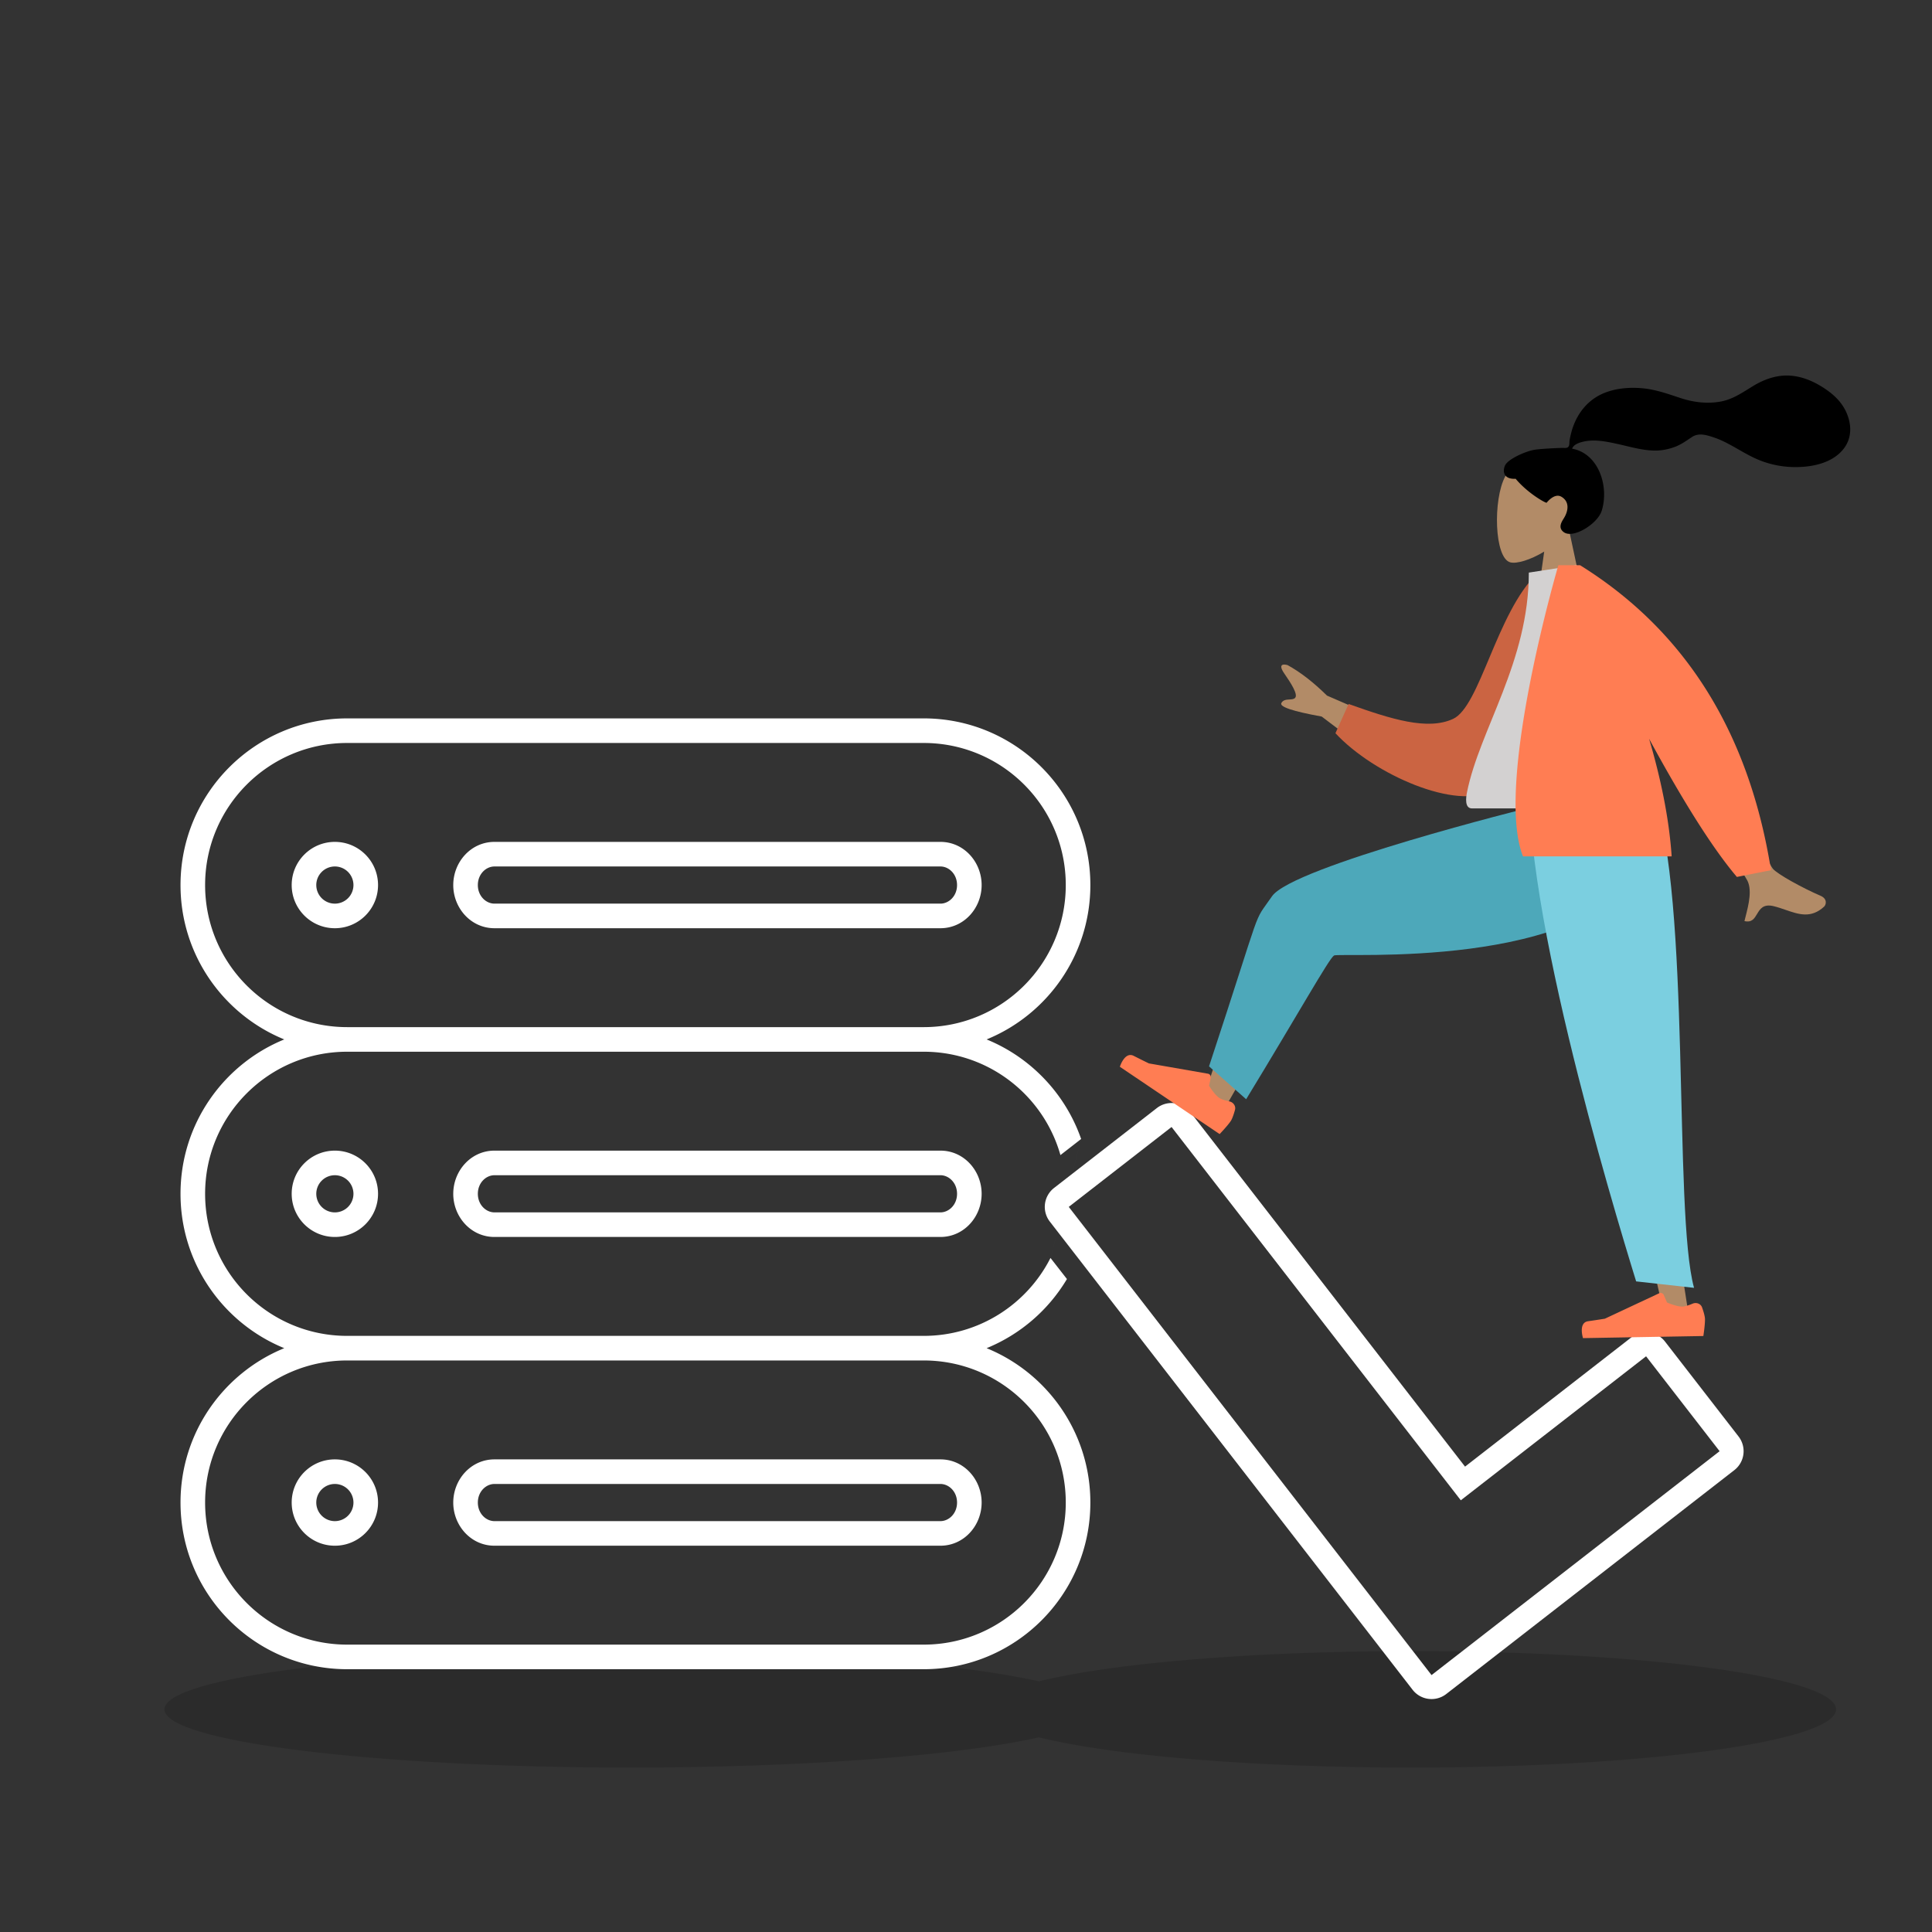 <svg xmlns="http://www.w3.org/2000/svg" width="564" height="564" fill="none"><rect width="100%" height="100%" fill="#333333" stroke="none"/><path fill="#000" fill-rule="evenodd" d="M303.262 490.823C324.347 485.564 365.138 482 412 482c68.483 0 124 7.611 124 17s-55.517 17-124 17c-46.862 0-87.653-3.564-108.738-8.823C280.136 512.436 235.398 516 184 516c-75.111 0-136-7.611-136-17s60.889-17 136-17c51.398 0 96.136 3.564 119.262 8.823" clip-rule="evenodd" opacity=".15" style="mix-blend-mode:multiply"/><path fill="#fff" fill-rule="evenodd" d="M52.697 258.37c0-26.872 21.789-48.655 48.664-48.655H269.64c26.876 0 48.664 21.783 48.664 48.655 0 20.37-12.52 37.815-30.285 45.065 12.877 5.255 22.998 15.866 27.593 29.065l-8.945 34.726 4.801 6.157a48.85 48.85 0 0 1-23.449 20.183c17.765 7.25 30.285 24.695 30.285 45.066 0 26.871-21.788 48.654-48.664 48.654H101.361c-26.875 0-48.664-21.783-48.664-48.654 0-20.371 12.52-37.816 30.286-45.066-17.766-7.25-30.286-24.695-30.286-45.065 0-20.371 12.52-37.816 30.286-45.066-17.766-7.25-30.286-24.695-30.286-45.065m48.664 41.476c-22.912 0-41.485-18.57-41.485-41.476s18.573-41.477 41.485-41.477H269.64c22.913 0 41.486 18.571 41.486 41.477s-18.573 41.476-41.486 41.476zm168.279 7.178H101.361c-22.912 0-41.485 18.571-41.485 41.477s18.573 41.476 41.485 41.476H269.64c16.173 0 30.184-9.252 37.027-22.751l8.945-34.726-6.045 4.7a41 41 0 0 0-2.075-5.7c-6.493-14.429-20.999-24.476-37.852-24.476m0 90.131H101.361c-22.912 0-41.485 18.571-41.485 41.477s18.573 41.476 41.485 41.476H269.64c22.913 0 41.486-18.571 41.486-41.476 0-22.906-18.573-41.477-41.486-41.477M97.755 252.946a5.425 5.425 0 1 0 5.426 5.424 5.424 5.424 0 0 0-5.426-5.424m-12.604 5.424c0-6.961 5.644-12.603 12.604-12.603 6.961 0 12.605 5.642 12.605 12.603s-5.644 12.602-12.605 12.602c-6.96 0-12.604-5.642-12.604-12.602m47.166 0c0-6.733 5.164-12.603 12.026-12.603H274.54c6.861 0 12.025 5.87 12.025 12.603s-5.164 12.602-12.025 12.602H144.343c-6.862 0-12.026-5.87-12.026-12.602m12.026-5.424c-2.457 0-4.847 2.201-4.847 5.424 0 3.222 2.39 5.423 4.847 5.423H274.54c2.457 0 4.847-2.201 4.847-5.423s-2.39-5.424-4.847-5.424zm-46.588 90.131a5.425 5.425 0 1 0 5.426 5.424 5.424 5.424 0 0 0-5.426-5.424m-12.604 5.424c0-6.961 5.644-12.603 12.604-12.603 6.961 0 12.605 5.642 12.605 12.603s-5.644 12.602-12.605 12.602c-6.96 0-12.604-5.642-12.604-12.602m47.166 0c0-6.733 5.164-12.603 12.026-12.603H274.54c6.861 0 12.025 5.87 12.025 12.603s-5.164 12.602-12.025 12.602H144.343c-6.862 0-12.026-5.87-12.026-12.602m12.026-5.424c-2.457 0-4.847 2.201-4.847 5.424 0 3.222 2.39 5.423 4.847 5.423H274.54c2.457 0 4.847-2.201 4.847-5.423s-2.39-5.424-4.847-5.424zm-46.588 90.131a5.425 5.425 0 1 0 5.426 5.424 5.424 5.424 0 0 0-5.426-5.424m-12.604 5.424c0-6.961 5.644-12.603 12.604-12.603 6.961 0 12.605 5.642 12.605 12.603s-5.644 12.602-12.605 12.602c-6.96 0-12.604-5.642-12.604-12.602m47.166 0c0-6.733 5.164-12.603 12.026-12.603H274.54c6.861 0 12.025 5.87 12.025 12.603s-5.164 12.602-12.025 12.602H144.343c-6.862 0-12.026-5.87-12.026-12.602m12.026-5.424c-2.457 0-4.847 2.201-4.847 5.424 0 3.222 2.39 5.423 4.847 5.423H274.54c2.457 0 4.847-2.201 4.847-5.423s-2.39-5.424-4.847-5.424z" clip-rule="evenodd"/><path fill="#fff" fill-rule="evenodd" d="M342.884 322.055a7 7 0 0 1 4.658 2.658l80.143 103.431 48.553-37.735a7 7 0 0 1 9.829 1.24l21.467 27.705a7 7 0 0 1-1.238 9.815l-54.087 42.035-.001.001-24.636 19.147-.003.002-5.369 4.173a7 7 0 0 1-9.829-1.24L306.467 356.609a7 7 0 0 1 1.238-9.814l30.008-23.322a7 7 0 0 1 5.171-1.418m75.014 166.937.006.008 5.368-4.172.003-.002.001-.001.003-.002 24.633-19.145.002-.001L502 423.642l-21.467-27.705-54.088 42.036L342.008 329l-30.007 23.321z" clip-rule="evenodd"/><path fill="#B28B67" fill-rule="evenodd" d="M450.79 161.028c-4.047 2.439-8.023 3.618-9.89 3.137-4.681-1.207-5.111-18.331-1.49-25.081 3.622-6.751 22.241-9.693 23.18 3.682.325 4.642-1.624 8.785-4.504 12.165L463.25 179h-15z" clip-rule="evenodd"/><path fill="#000" fill-rule="evenodd" d="M447.96 131.303c1.977-.324 7.3-.547 8.282-.547.627 0 1.307.144 1.678-.432.305-.472.193-1.27.284-1.817.105-.636.255-1.264.407-1.89a19.2 19.2 0 0 1 1.995-5.068c1.711-2.985 4.218-5.324 7.384-6.685 3.495-1.502 7.45-1.846 11.21-1.542 4.023.326 7.665 1.655 11.464 2.905 3.62 1.191 7.411 1.659 11.197 1.078 3.815-.586 6.697-2.654 9.915-4.616 3.294-2.009 7.058-3.323 10.952-3.021 3.635.282 6.985 1.783 9.991 3.788 2.812 1.876 5.132 4.133 6.442 7.309 1.409 3.417 1.408 7.167-.909 10.187-3.36 4.377-9.596 5.509-14.784 5.396a28.2 28.2 0 0 1-8.781-1.609c-3.779-1.329-7.044-3.581-10.579-5.409a27.5 27.5 0 0 0-5.171-2.069c-1.744-.493-3.462-.719-5.041.335-1.671 1.114-3.168 2.209-5.079 2.907-1.833.669-3.775 1.044-5.728 1.029-3.801-.03-7.547-1.214-11.238-2.007-3.01-.647-6.231-1.291-9.299-.669-1.281.259-3.151.795-3.614 2.125 7.784 1.411 10.842 11.038 8.647 18.105-1.184 3.814-8.304 8.273-11.072 6.268-1.753-1.271-.689-2.938 0-4.039 1.32-2.109 1.771-4.817-.67-6.285-2.106-1.266-4.321 1.74-4.363 1.737-.579-.045-5.58-2.874-9.026-7.002-3.4.202-3.916-2.04-3.104-3.873s5.879-4.14 8.61-4.589" clip-rule="evenodd"/><path fill="#B28B67" fill-rule="evenodd" d="M479.845 251.511c-7.816 13.361-93.457 22.471-94.401 23.431-.63.64-28.121 48.988-28.121 48.988l-6.827-.547s17.826-56.482 22.084-61.053c6.096-6.543 75.679-25.882 75.679-25.882z" clip-rule="evenodd"/><path fill="#4DA8BA" fill-rule="evenodd" d="m363.783 320.896-10.835-9.601c16.375-49.643 12.406-40.972 18.388-49.657s75.412-25.936 75.412-25.936l33.485 16.257c-16.854 31.652-89.331 26.003-90.814 26.98s-10.18 16.584-25.636 41.957" clip-rule="evenodd"/><path fill="#B28B67" fill-rule="evenodd" d="m474.365 233.156 8.25 84.119 11.246 72.421-7.208-2.203-36.72-161.806z" clip-rule="evenodd"/><path fill="#FF7D53" fill-rule="evenodd" d="M494.116 380.57c1.08-.457 2.367-.007 2.76 1.098.413 1.159.836 2.548.851 3.407.03 1.69-.475 4.943-.475 4.943l-35.13.613s-1.449-4.518 1.495-4.932 4.89-.74 4.89-.74l15.848-7.422a1 1 0 0 1 1.342.509l.94 2.18s2.754 1.23 4.462 1.201c.821-.015 2.007-.43 3.017-.857" clip-rule="evenodd"/><path fill="#7BCFE0" fill-rule="evenodd" d="m494.536 375.954-16.904-1.882c-6.785-21.991-35.624-117.179-30.656-153.678l35.585 10.88c11.247 30.921 5.86 122.565 11.975 144.68" clip-rule="evenodd"/><path fill="#B28B67" fill-rule="evenodd" d="M387.379 203.061 410 212.866 402.777 222l-16.942-12.821q-12.693-2.301-11.773-3.954c.517-.929 1.479-.981 2.365-1.03.691-.037 1.335-.072 1.687-.517.803-1.017-1.18-4.156-3.191-7.056s-.127-2.795.977-2.448q5.536 3.04 11.479 8.887M489 218.535 501.881 216q13.103 34.26 15.623 37.548c1.232 1.607 8.831 5.748 13.975 7.96 2.064.887 1.621 2.618 1.016 3.171-3.82 3.493-7.37 2.269-11.236.936-1.119-.386-2.264-.78-3.45-1.072-3.069-.757-4.003.809-4.886 2.289-.781 1.31-1.523 2.552-3.67 2.057.098-.419.218-.887.347-1.392.837-3.268 2.072-8.087.24-10.886q-1.41-2.155-20.84-38.076" clip-rule="evenodd"/><path fill="#CB6442" fill-rule="evenodd" d="m454.121 168.386-5.418-.923c-11.808 11.399-16.641 38.773-24.508 42.399-7.438 3.429-17.977.119-30.504-4.352l-3.843 8.534c11.377 12.252 35.624 22.598 45.459 16.682 15.723-9.459 19.372-43.22 18.814-62.34" clip-rule="evenodd"/><path fill="#D3D1D1" fill-rule="evenodd" d="M478 236h-48.272c-2.206 0-1.791-3.144-1.472-4.731 3.68-18.311 18.046-38.049 18.046-64.114L460.226 165c11.517 18.285 15.5 40.797 17.774 71" clip-rule="evenodd"/><path fill="#FF7D53" fill-rule="evenodd" d="M460.275 165h.987q46.114 28.716 55.738 89.029L507.04 256q-10.303-12.13-25.629-40.338c3.365 11.415 5.851 23.22 6.589 34.338h-43.398c-8.402-21.215 10.325-85 10.325-85zM358.891 321.528c1.147.245 1.944 1.352 1.632 2.483-.326 1.186-.776 2.567-1.256 3.279-.945 1.401-3.224 3.777-3.224 3.777l-29.129-19.648s1.404-4.532 4.053-3.183 4.43 2.2 4.43 2.2l17.238 3.008a1 1 0 0 1 .807 1.188l-.479 2.324s1.55 2.588 2.966 3.543c.681.46 1.891.8 2.962 1.029" clip-rule="evenodd"/></svg>